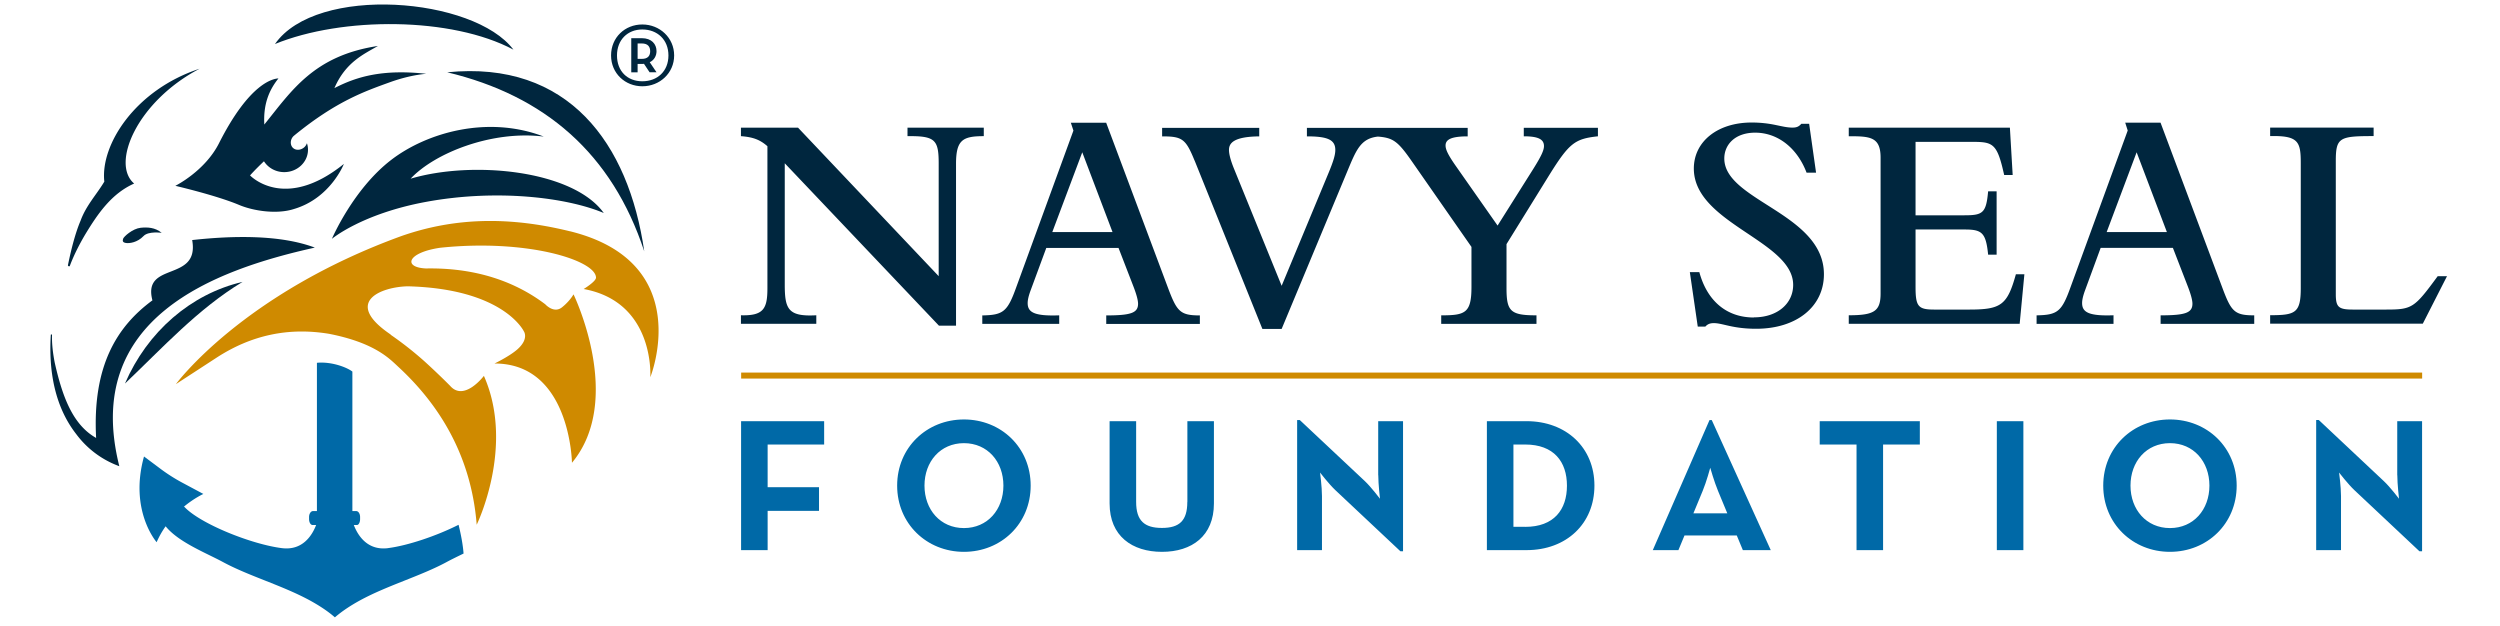 <svg width="467" height="117" fill="none" xmlns="http://www.w3.org/2000/svg"><path d="M152.485 58.893c-5.305.294-5.892-1.173-5.892-5.772V30.5L175.4 60.84h3.186V30.62c0-4.48 1.24-5.186 5.185-5.186v-1.586h-14.25v1.586c5.119-.053 5.826.64 5.826 5.066v21.088l-26.274-27.74h-10.665v1.586c2.24.174 3.533.64 4.946 1.88v26.514c0 3.825-.707 5.185-4.946 5.065v1.587h14.077v-1.587zm31.006 1.6h14.37v-1.587c-4.705.174-5.892-.586-5.892-2.292 0-.587.174-1.36.587-2.466l2.893-7.839h13.49l2.826 7.305c.586 1.533.826 2.533.826 3.12 0 1.706-1.293 2.186-5.945 2.186v1.586h17.489V58.92c-3.705 0-4.292-.707-6.012-5.306l-11.49-30.686h-6.599l.48 1.466-10.664 29.22c-1.653 4.6-2.413 5.24-6.359 5.306v1.586-.013zm18.676-32.046l5.652 14.903h-11.251l5.599-14.903zm20.982 1.533l12.664 31.46h3.599l12.197-29.274c1.72-4.12 2.52-6.292 5.785-6.652 2.853.227 3.733.867 6.399 4.706l11.077 15.903V53.6c0 4.892-1.173 5.306-5.652 5.306v1.586h17.796v-1.587c-4.892 0-5.598-.76-5.598-5.118v-8.185l7.945-12.837c3.772-6.065 4.825-6.839 9.131-7.305v-1.586h-13.85v1.586c2.652 0 3.772.533 3.772 1.826 0 .826-.586 2-1.946 4.186l-6.719 10.664-7.718-11.01c-1.533-2.174-1.999-3.187-1.999-3.947 0-1.066.946-1.706 4.132-1.706v-1.586h-30.033v1.586c3.772 0 5.305.587 5.305 2.533 0 .88-.293 2-1.359 4.532l-8.665 20.849-8.891-21.849c-.654-1.6-.947-2.772-.947-3.532 0-1.24.827-2.48 5.652-2.533v-1.586h-18.142v1.586c3.772 0 4.412.467 6.065 4.532v-.026zm104.469 29.326c-5.065 0-8.718-3.066-10.184-8.478h-1.773l1.48 10.185h1.413c.413-.467.88-.654 1.599-.654 1.653 0 3.48 1.054 7.892 1.054 7.545 0 12.664-4.12 12.664-10.185 0-11.37-18.609-13.717-18.609-21.622 0-2.586 1.999-4.825 5.772-4.825 4.185 0 7.838 2.826 9.598 7.478h1.772l-1.293-9.131h-1.466c-.466.533-.88.706-1.653.706-1 0-1.933-.24-3.119-.48a21.506 21.506 0 00-4.532-.466c-6.306 0-10.771 3.533-10.771 8.598 0 10.251 18.555 13.49 18.555 21.729 0 3.532-2.999 6.065-7.305 6.065l-.04.026zm17.73-33.858c3.999 0 5.945.12 5.945 3.999v25.38c0 3.306-1.186 4.066-5.945 4.066v1.587h31.926l.88-9.252h-1.587c-1.599 5.772-2.772 6.599-8.718 6.599h-6.545c-2.999 0-3.479-.587-3.479-4.24V42.87h9.131c3.239 0 4.013.533 4.426 4.706h1.586V35.739h-1.586c-.36 4.065-1 4.479-4.426 4.479h-9.131V26.5h10.371c3.772 0 4.719.12 5.892 4.945l.293 1.24h1.586l-.52-8.838h-30.099v1.6zm49.482 33.445c-4.706.173-5.892-.586-5.892-2.293 0-.586.173-1.36.586-2.466l2.88-7.838h13.49l2.826 7.305c.586 1.533.826 2.533.826 3.12 0 1.706-1.293 2.185-5.945 2.185v1.587h17.489v-1.587c-3.719 0-4.305-.706-6.012-5.305l-11.49-30.686h-6.599l.467 1.466-10.664 29.22c-1.653 4.599-2.413 5.239-6.359 5.305v1.587h14.37v-1.587l.027-.013zm4.292-30.446l5.652 14.903h-11.251l5.599-14.903zm58.013 23.141h-1.772c-4.413 6.012-4.773 6.239-9.785 6.239h-6.065c-2.706 0-3.186-.48-3.186-2.893V30.073c0-4.412.706-4.652 7.065-4.652v-1.587h-19.329v1.587c5.306-.12 5.719 1.066 5.719 5.065v23.328c0 4.653-1 5.066-5.719 5.066v1.586h28.514l4.532-8.891.026.013z" fill="#00263E"/><path d="M138.435 102.763h4.959v-7.332h9.598v-4.425h-9.598v-7.972h10.557v-4.359h-15.516v24.088zm41.63-24.408c-6.945 0-12.477 5.24-12.477 12.358s5.532 12.37 12.477 12.37c6.946 0 12.464-5.239 12.464-12.37 0-7.132-5.532-12.358-12.464-12.358zm0 20.289c-4.398 0-7.371-3.44-7.371-7.931 0-4.493 2.973-7.932 7.371-7.932 4.399 0 7.372 3.44 7.372 7.931 0 4.493-2.973 7.932-7.372 7.932zm41.724-4.879c0 3.506-1.479 4.852-4.745 4.852s-4.813-1.346-4.813-4.852v-15.09h-4.958v15.37c0 6.092 4.212 9.038 9.784 9.038 5.572 0 9.704-2.946 9.704-9.038v-15.37h-4.958v15.09h-.014zm35.672-4.999c0 1.667.32 4.4.32 4.4s-1.666-2.2-2.826-3.293l-12.157-11.411h-.493v24.301h4.639V92.659c0-1.733-.36-4.386-.36-4.386s1.666 2.16 2.866 3.293l12.144 11.41h.493v-24.3h-4.639v10.09h.013zm27.7-10.091h-7.411v24.088h7.411c7.439 0 12.678-4.932 12.678-12.05 0-7.119-5.279-12.038-12.678-12.038zm-.253 19.73h-2.199v-15.37h2.199c5.346 0 7.798 3.199 7.798 7.69 0 4.493-2.439 7.692-7.798 7.692v-.013zm34.432-19.943l-10.597 24.301h4.785l1.133-2.733h9.771l1.134 2.733h5.212l-11.024-24.301h-.427.013zm3.333 17.423h-6.345l1.733-4.186c.706-1.693 1.413-4.319 1.413-4.319s.746 2.626 1.453 4.319l1.733 4.186h.013zm17.249-12.851h6.879v19.729h4.959V83.034h6.865v-4.359h-18.703v4.36zm38.045-4.359h-4.959v24.088h4.959V78.675zm27.38-.32c-6.945 0-12.463 5.24-12.463 12.358s5.518 12.37 12.463 12.37c6.945 0 12.464-5.239 12.464-12.37 0-7.132-5.532-12.358-12.464-12.358zm0 20.289c-4.385 0-7.371-3.44-7.371-7.931 0-4.493 2.972-7.932 7.371-7.932 4.399 0 7.372 3.44 7.372 7.931 0 4.493-2.973 7.932-7.372 7.932zm42.471-9.878c0 1.667.32 4.4.32 4.4s-1.667-2.2-2.84-3.293l-12.144-11.411h-.493v24.301h4.639V92.659c0-1.733-.36-4.386-.36-4.386s1.666 2.16 2.866 3.293l12.144 11.41h.493v-24.3h-4.639v10.09h.014z" fill="#0069A7"/><path d="M452.457 69.597H138.448v1.12h314.009v-1.12z" fill="#CF8A00"/><path d="M119.106 11.944h.813c.134 0 .267 0 .373-.027l1.054 1.587h1.293l-1.267-1.88c.84-.4 1.267-1.213 1.267-2.066 0-1.293-.893-2.426-2.746-2.426h-1.973v6.385h1.186v-1.573zm0-3.826h.787c1.106 0 1.559.587 1.559 1.453 0 .867-.453 1.427-1.559 1.427h-.787v-2.88z" fill="#00263E"/><path d="M119.986 16.116c3.252 0 5.945-2.452 5.945-5.758s-2.693-5.786-5.945-5.786c-3.253 0-5.839 2.426-5.839 5.786 0 3.359 2.64 5.758 5.839 5.758zm0-10.61c2.799 0 4.879 1.906 4.879 4.852 0 2.946-2.066 4.825-4.879 4.825-2.813 0-4.732-1.906-4.732-4.825 0-2.92 1.986-4.853 4.732-4.853zM83.54 13.504c18.223 4.359 30.794 15.17 36.806 33.445-2.906-20.155-14.184-35.725-36.805-33.445zM23.341 71.65c7.025-6.665 13.557-13.903 21.969-18.995-9.665 2.252-17.796 9.317-21.969 18.995zm72.57-62.372C88.54-.52 59.133-2.932 51.361 8.225c12.571-5.146 33.006-5.106 44.55 1.053z" fill="#00263E"/><path d="M101.577 25.514c-10.478-4.026-21.849-.746-28.487 4.346C65.945 35.339 62 44.616 62 44.616s5.545-4.665 17.502-6.891c13.277-2.466 26.354-.854 33.286 2.066-5.772-8.012-24.488-9.851-36.085-6.412 4.438-4.759 15.143-9.078 24.874-7.865zm-42.79 20.729c-6.399-2.4-15.184-2.253-22.889-1.4 1.427 7.972-9.357 3.88-7.425 11.264-6.705 4.932-11.224 12.33-10.517 25.7-4.48-2.519-6.359-7.997-7.732-14.063-.32-1.64-.56-3.479-.506-5.172-.04-.146-.227-.133-.227 0-.253 4.2-.2 12.184 4.746 18.516a17.446 17.446 0 008.051 5.999c-6.958-27.66 17.73-36.645 36.499-40.83v-.014zm-45.75 3.439c.8-2.133 1.88-4.186 2.853-5.839 2.386-3.945 4.959-7.691 9.17-9.557-4.398-3.706.548-15.33 12.225-21.449-11.957 3.92-18.57 14.144-17.796 21.089-1.466 2.452-3.373 4.399-4.44 7.305-1.039 2.412-1.852 5.812-2.359 8.318 0 .173.24.266.347.146v-.013z" fill="#00263E"/><path d="M72.517 102.39c-3.893.507-5.679-2.373-6.425-4.319h.586c.32 0 .587-.493.587-1.106v-.387c0-.613-.32-1.106-.72-1.106h-.72V69.41c-1.04-.8-3.88-1.893-6.625-1.64v27.7h-.733c-.4 0-.733.507-.733 1.107v.387c0 .613.293 1.106.653 1.106h.666c-.746 1.946-2.533 4.826-6.425 4.319-5.732-.733-15.276-4.572-18.21-7.732h-.08c1.987-1.64 3.653-2.386 3.653-2.386l-4.039-2.16a32.167 32.167 0 01-3.839-2.439l-3.212-2.4c-2.813 10.119 2.359 16.011 2.359 16.011a16.269 16.269 0 011.68-2.973c2.412 2.986 7.531 4.959 10.757 6.705 4.826 2.599 10.931 4.306 16.116 7.105 1.707.933 3.32 1.96 4.746 3.199 1.426-1.226 3.04-2.266 4.746-3.199 5.172-2.799 11.29-4.519 16.103-7.118.933-.507 2.04-1.04 3.186-1.6-.12-1.613-.467-3.492-.934-5.372-4.092 2.066-9.45 3.879-13.183 4.359h.04z" fill="#0069A7"/><path d="M112.681 25.354c.053.067.093.134.147.2 0 0-.054-.08-.147-.2z" fill="#000"/><path d="M44.67 38.285c2.666 1.12 7.051 1.8 10.277.746 6.812-2.026 9.292-8.411 9.292-8.411-11.131 8.971-17.53 2.146-17.53 2.146s.933-1.067 2.6-2.64c.773 1.213 2.173 2.027 3.785 2.027 2.453 0 4.44-1.88 4.44-4.186 0-.427-.067-.826-.2-1.213a1.901 1.901 0 01-.44.706c-.68.64-1.667.694-2.213.12-.547-.573-.467-1.613.213-2.212 7.905-6.479 13.29-8.319 17.916-9.998 2.293-.827 4.626-1.386 6.812-1.586-8.118-.88-12.93.493-17.156 2.679 2.106-4.892 5.572-6.372 8.131-7.878-11.984 1.813-16.13 8.384-21.222 14.676-.2-3.599.76-6.278 2.64-8.611-1 .04-5.412.853-11.104 12.104-2.64 5.225-8.159 7.958-8.159 7.958s7.639 1.773 11.918 3.573z" fill="#00263E"/><path d="M106.456 43.203c-11.411-2.812-21.555-2.559-31.407.867-29.806 10.81-42.19 27.687-42.19 27.687l7.598-4.946c6.466-4.199 13.41-5.718 21.022-4.452 8.505 1.666 11.278 4.64 12.877 6.119 6.945 6.398 13.61 15.823 14.69 29.54 0 0 7.159-14.637 1.347-27.807 0 0-3.693 4.892-6.319 1.853-1.986-2-4.159-4.013-4.999-4.76a64.857 64.857 0 00-6.118-4.785h.066c-9.078-6.118-1.813-8.931 3.16-9.038 17.982.467 21.688 8.438 21.688 8.438s.973 1.373-1.2 3.32c-1.44 1.292-4.292 2.665-4.292 2.665 14.183-.026 14.463 18.543 14.463 18.543 9.838-11.824.294-31.46.294-31.46-.52.88-1.294 1.733-2.147 2.413-1.533 1.24-3.132-.56-3.132-.56-6.999-5.278-15.01-6.825-22.288-6.691-4.346-.2-3.506-2.96 2.639-3.866 16.236-1.706 29.073 2.333 29.127 5.572 0 .733-2.307 2.133-2.307 2.133 13.384 2.44 12.451 16.476 12.451 16.476s8.651-21.435-15.037-27.274l.014.014z" fill="#CF8A00"/><path d="M30.206 43.497c-1.24-1.027-2.679-1.08-3.945-.947-1.493.16-3.146 1.653-3.266 2.053-.12.4-.107.68.533.787.64.106 2.146-.094 3.28-1.293.919-.974 3.412-.6 3.412-.6h-.014z" fill="#00263E"/></svg>